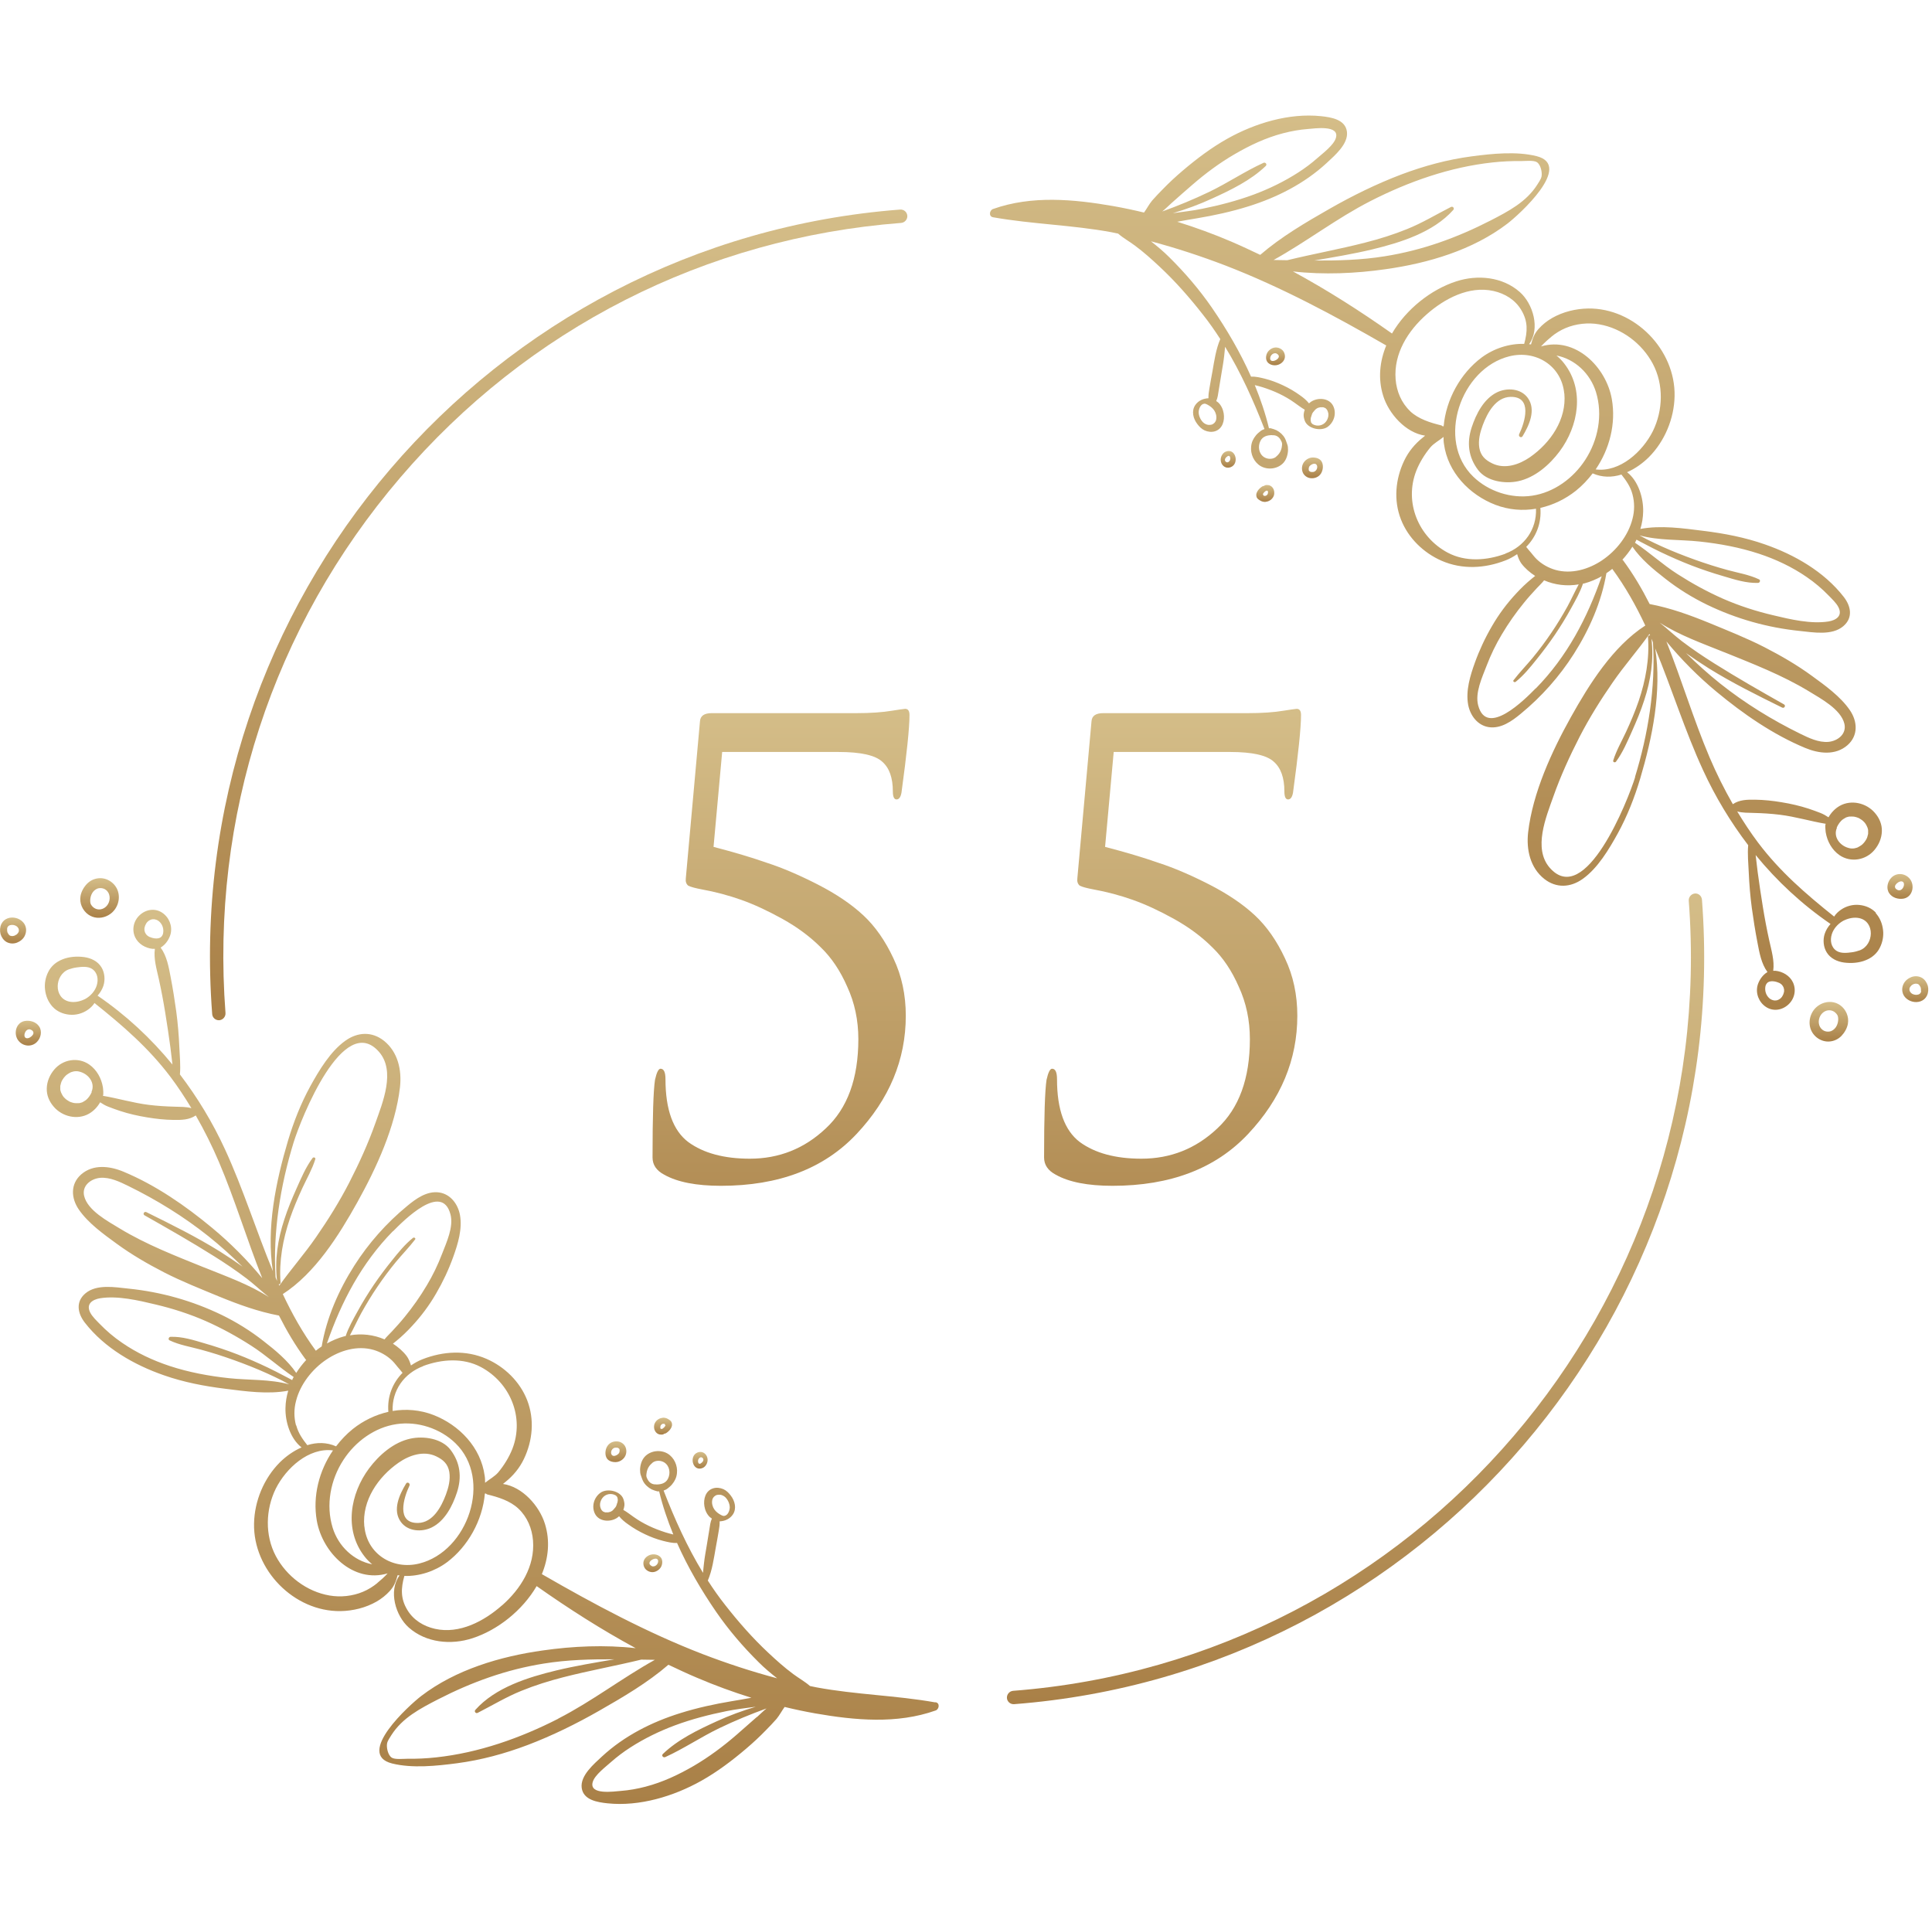 <?xml version="1.0" encoding="UTF-8"?> <svg xmlns="http://www.w3.org/2000/svg" width="301" height="300" viewBox="0 0 301 300" fill="none"><path d="M13.757 142.472C13.956 142.605 14.156 142.721 14.388 142.805C15.317 143.154 16.396 142.954 17.192 142.372C18.288 141.589 18.786 140.108 18.371 138.826C17.973 137.595 16.728 136.712 15.417 136.812C14.703 136.862 14.039 137.178 13.541 137.694C13.06 138.194 12.662 138.893 12.546 139.575C12.347 140.691 12.861 141.839 13.757 142.472ZM14.056 140.175C14.106 139.426 14.454 138.726 15.168 138.427C15.616 138.277 16.13 138.344 16.495 138.627C17.176 139.126 17.242 140.141 16.827 140.84C16.213 141.872 14.869 141.989 14.205 140.957C14.089 140.774 14.056 140.541 14.056 140.324C14.056 140.274 14.056 140.225 14.056 140.175Z" fill="url(#paint0_linear_2009_907)"></path><path d="M3.866 159.05C2.423 159.3 2.041 161.164 2.921 162.18C3.651 163.029 4.929 163.128 5.725 162.346C6.356 161.73 6.605 160.682 6.107 159.916C5.626 159.183 4.696 158.917 3.866 159.05ZM3.783 161.481V161.447C3.783 161.447 3.783 161.447 3.783 161.481ZM5.095 161.231C4.912 161.497 4.464 161.813 4.115 161.73C3.402 161.564 4.032 159.866 4.945 160.482C5.227 160.665 5.294 160.948 5.095 161.231Z" fill="url(#paint1_linear_2009_907)"></path><path d="M3.867 145.751C4.132 145.201 4.132 144.585 3.867 144.053C3.601 143.537 3.07 143.171 2.522 143.021C1.643 142.771 0.631 143.071 0.216 143.936C-0.017 144.419 -0.05 144.985 0.083 145.501C0.232 146 0.548 146.466 0.996 146.733C1.494 147.016 2.108 147.049 2.639 146.849C3.153 146.65 3.618 146.283 3.867 145.767V145.751ZM2.556 145.584C2.556 145.584 2.473 145.651 2.423 145.667C2.39 145.684 2.356 145.717 2.273 145.751C2.191 145.784 2.108 145.801 1.975 145.817C1.942 145.817 1.892 145.817 1.809 145.817C1.759 145.817 1.726 145.801 1.676 145.784C1.659 145.784 1.643 145.784 1.626 145.784C1.593 145.784 1.56 145.751 1.46 145.684C1.46 145.684 1.427 145.667 1.427 145.651C1.394 145.618 1.361 145.584 1.328 145.534C1.278 145.468 1.228 145.384 1.178 145.285C1.178 145.251 1.145 145.218 1.145 145.168C1.145 145.118 1.128 145.085 1.112 145.002C1.112 144.918 1.112 144.835 1.112 144.769C1.112 144.769 1.112 144.702 1.112 144.669C1.178 143.87 2.456 143.953 2.788 144.502C2.821 144.536 2.838 144.585 2.871 144.619C2.871 144.635 2.888 144.652 2.888 144.669C2.888 144.669 2.888 144.635 2.871 144.602C2.871 144.652 2.904 144.685 2.921 144.735C2.921 144.752 2.921 144.819 2.937 144.835C2.937 144.852 2.937 144.868 2.937 144.885C2.937 144.918 2.937 144.952 2.937 145.002C2.937 145.018 2.937 145.035 2.937 145.052C2.937 145.102 2.904 145.135 2.888 145.201C2.871 145.235 2.838 145.285 2.821 145.318C2.821 145.335 2.805 145.351 2.788 145.368C2.738 145.434 2.672 145.484 2.622 145.551C2.622 145.551 2.589 145.568 2.589 145.584H2.556Z" fill="url(#paint2_linear_2009_907)"></path><path d="M145.691 265.197C139.583 264.115 133.344 263.999 127.237 262.867C126.888 262.8 126.54 262.717 126.191 262.651C125.394 261.951 124.449 261.435 123.602 260.803C122.225 259.788 120.947 258.639 119.702 257.474C117.263 255.193 115.056 252.68 112.998 250.05C112.019 248.818 111.122 247.537 110.276 246.222C110.956 244.64 111.205 242.843 111.504 241.145C111.67 240.246 111.836 239.347 111.985 238.432C112.068 237.982 112.135 237.483 112.118 237C112.931 236.967 113.695 236.634 114.176 235.935C114.807 235.003 114.491 233.804 113.844 232.972C113.545 232.572 113.18 232.206 112.716 231.99C112.218 231.773 111.637 231.69 111.106 231.857C109.911 232.223 109.562 233.538 109.745 234.653C109.845 235.269 110.127 235.902 110.591 236.334C110.691 236.418 110.807 236.501 110.907 236.567C110.674 237.083 110.608 237.666 110.525 238.215C110.392 239.097 110.226 239.963 110.094 240.845C109.944 241.744 109.778 242.626 109.679 243.525C109.629 244.024 109.562 244.524 109.529 245.023C107.057 240.978 105.115 236.651 103.389 232.206C103.605 232.123 103.837 232.023 104.02 231.873C104.269 231.674 104.517 231.474 104.717 231.224C105.132 230.725 105.397 230.176 105.463 229.526C105.613 228.328 105.032 227.046 103.986 226.43C102.858 225.781 101.298 225.981 100.418 226.963C99.954 227.496 99.738 228.261 99.721 228.944C99.721 229.26 99.738 229.576 99.854 229.859C99.97 230.159 100.053 230.475 100.203 230.758C100.485 231.291 100.983 231.74 101.53 232.023C101.812 232.156 102.111 232.24 102.41 232.323C102.493 232.339 102.592 232.339 102.692 232.323C103.24 234.62 104.003 236.85 104.899 239.047C104.484 238.931 104.053 238.848 103.671 238.715C102.792 238.432 101.912 238.099 101.082 237.699C100.252 237.3 99.472 236.85 98.726 236.318C98.195 235.951 97.68 235.535 97.116 235.219C97.199 235.003 97.249 234.77 97.282 234.537C97.315 234.17 97.232 233.854 97.116 233.505C96.668 232.273 94.627 231.807 93.581 232.523C92.552 233.238 92.121 234.653 92.685 235.802C93.299 237.05 95.041 237.167 96.12 236.467C96.236 236.384 96.353 236.301 96.452 236.201C96.834 236.684 97.332 237.1 97.863 237.466C98.692 238.065 99.572 238.581 100.501 239.014C101.414 239.447 102.343 239.797 103.323 240.046C104.003 240.213 104.766 240.412 105.48 240.362C107.156 244.141 109.264 247.736 111.587 251.115C113.529 253.928 115.769 256.542 118.209 258.955C119.105 259.854 120.084 260.67 121.08 261.452C117.13 260.403 113.23 259.122 109.413 257.657C100.767 254.311 92.502 249.884 84.421 245.223C85.433 242.759 85.731 240.063 84.902 237.4C84.039 234.587 81.383 231.607 78.363 231.174C78.496 231.074 78.612 230.975 78.728 230.875C79.956 229.893 80.952 228.694 81.632 227.263C82.993 224.4 83.292 221.12 82.13 218.124C81.002 215.228 78.612 212.914 75.791 211.683C72.571 210.284 69.053 210.484 65.817 211.749C65.17 211.999 64.589 212.332 64.025 212.715C63.875 212.165 63.643 211.633 63.361 211.25C62.78 210.484 62.033 209.852 61.22 209.319C61.386 209.186 61.552 209.053 61.718 208.919C62.598 208.204 63.427 207.405 64.191 206.572C65.618 205.041 66.896 203.327 67.941 201.512C69.003 199.698 69.9 197.784 70.613 195.803C71.343 193.772 72.057 191.442 71.659 189.261C71.343 187.58 70.198 186.032 68.439 185.766C66.531 185.483 64.805 186.731 63.427 187.88C60.224 190.51 57.42 193.672 55.196 197.168C52.773 200.98 50.881 205.274 50.118 209.752C49.803 209.951 49.504 210.185 49.205 210.418C47.164 207.638 45.504 204.675 44.06 201.596C49.105 198.333 52.79 192.457 55.661 187.314C58.648 181.954 61.602 175.529 62.316 169.37C62.614 166.69 62 163.877 59.81 162.13C57.934 160.648 55.711 160.765 53.802 162.13C51.462 163.794 49.703 166.757 48.342 169.22C46.865 171.917 45.737 174.797 44.857 177.743C42.982 184.051 41.455 191.375 42.517 198.033C39.928 191.775 37.904 185.233 35.066 179.074C33.141 174.88 30.768 170.968 28.029 167.373C28.162 166.008 27.996 164.493 27.946 163.211C27.863 161.331 27.714 159.466 27.465 157.602C27.216 155.804 26.934 154.007 26.586 152.209C26.287 150.644 25.988 148.913 25.026 147.615C25.938 147.082 26.42 146.1 26.569 145.534C26.901 144.269 26.353 142.904 25.275 142.188C24.163 141.439 22.752 141.656 21.79 142.538C20.81 143.42 20.495 144.818 21.059 146.017C21.557 147.066 22.669 147.698 23.781 147.815C23.897 147.815 24.013 147.815 24.13 147.815C23.914 149.379 24.412 150.994 24.744 152.509C25.125 154.24 25.457 155.987 25.739 157.735C26.038 159.549 26.303 161.364 26.552 163.195C26.669 164.077 26.768 164.959 26.868 165.841C23.532 161.763 19.649 158.151 15.201 155.105C15.6 154.656 15.915 154.156 16.114 153.557C16.413 152.625 16.313 151.51 15.799 150.678C15.218 149.729 14.172 149.246 13.11 149.096C11.982 148.946 10.754 149.03 9.708 149.462C8.746 149.845 7.949 150.511 7.501 151.443C7.086 152.275 6.904 153.241 7.02 154.173C7.136 155.155 7.501 156.071 8.181 156.82C8.862 157.569 9.808 157.968 10.803 158.068C11.799 158.168 12.812 157.902 13.641 157.336C14.056 157.053 14.454 156.686 14.72 156.254C19.101 159.749 23.167 163.261 26.569 167.772C27.747 169.337 28.809 170.968 29.822 172.633C28.992 172.4 28.112 172.433 27.2 172.4C25.855 172.366 24.511 172.283 23.167 172.117C20.727 171.817 18.404 171.101 15.998 170.702C16.197 170.735 16.048 169.503 16.031 169.37C15.799 167.972 15.068 166.64 13.89 165.825C12.148 164.626 9.791 165.026 8.447 166.624C7.75 167.456 7.318 168.455 7.285 169.553C7.252 170.635 7.683 171.617 8.38 172.416C9.708 173.964 12.065 174.514 13.857 173.498C14.587 173.082 15.185 172.45 15.6 171.717C15.998 171.984 16.396 172.217 16.861 172.4C17.475 172.633 18.089 172.866 18.703 173.065C20.08 173.515 21.474 173.831 22.901 174.064C24.279 174.297 25.656 174.447 27.05 174.464C28.295 174.48 29.473 174.464 30.502 173.765C31.846 176.112 33.058 178.542 34.12 181.039C36.642 186.981 38.484 193.173 40.858 199.115C38.501 196.269 35.896 193.639 33.041 191.275C28.892 187.83 24.229 184.601 19.217 182.52C17.093 181.638 14.521 181.322 12.646 182.953C10.936 184.451 11.069 186.681 12.297 188.446C13.757 190.56 16.131 192.258 18.188 193.756C20.512 195.453 22.984 196.885 25.54 198.2C28.328 199.631 31.249 200.78 34.136 201.978C37.19 203.227 40.21 204.325 43.463 204.941C44.658 207.305 46.002 209.585 47.612 211.766C47.645 211.799 47.678 211.816 47.712 211.849C47.131 212.482 46.6 213.164 46.152 213.88C44.824 211.932 42.882 210.334 41.04 208.903C39.032 207.322 36.825 205.957 34.535 204.841C29.954 202.628 25.092 201.263 20.047 200.747C17.956 200.53 15.052 199.998 13.293 201.496C11.749 202.811 12.098 204.608 13.226 206.056C16.297 210.001 20.893 212.631 25.54 214.246C28.627 215.328 31.846 215.944 35.082 216.343C38.269 216.743 41.721 217.242 44.907 216.643C44.641 217.525 44.492 218.424 44.475 219.356C44.426 221.453 45.222 224.117 46.981 225.482C45.72 226.031 44.558 226.863 43.596 227.812C41.123 230.292 39.646 233.821 39.58 237.333C39.43 244.574 45.82 251.082 53.055 250.982C54.997 250.949 56.972 250.466 58.664 249.501C59.444 249.051 60.158 248.485 60.755 247.82C61.453 247.037 61.685 246.338 61.95 245.389C62.05 245.389 62.15 245.423 62.249 245.423C60.473 247.836 61.635 251.731 63.693 253.546C66.381 255.926 70.281 256.292 73.6 255.21C77.517 253.945 81.4 250.882 83.607 247.087C88.586 250.599 93.697 253.862 99.041 256.758C94.228 256.209 89.233 256.442 84.586 257.108C77.948 258.04 71.011 260.087 65.635 264.199C63.842 265.563 55.296 273.27 61.087 274.718C64.224 275.501 68.024 275.101 71.194 274.685C74.978 274.186 78.645 273.187 82.213 271.839C86.063 270.374 89.781 268.543 93.365 266.496C97.066 264.382 100.9 262.135 104.136 259.338C105.613 260.037 107.09 260.736 108.6 261.369C111.355 262.551 114.193 263.583 117.064 264.482C116.018 264.665 114.989 264.864 114.01 265.014C111.322 265.464 108.633 266.046 106.028 266.862C101.53 268.26 97.249 270.424 93.78 273.636C92.552 274.785 90.378 276.599 90.627 278.513C90.876 280.428 93.1 280.761 94.66 280.927C99.638 281.443 104.932 279.845 109.264 277.415C111.753 276.017 114.043 274.286 116.217 272.438C117.296 271.522 118.341 270.557 119.337 269.525C119.885 268.959 120.466 268.377 120.98 267.777C121.461 267.195 121.793 266.529 122.241 265.913C123.818 266.296 125.394 266.629 126.988 266.912C133.178 267.994 139.733 268.61 145.774 266.462C146.321 266.263 146.471 265.314 145.774 265.181L145.691 265.197ZM111.056 233.421C111.056 233.421 111.073 233.388 111.089 233.371C111.106 233.321 111.139 233.288 111.172 233.238C111.106 233.321 111.172 233.255 111.172 233.238C111.239 233.172 111.305 233.088 111.388 233.039C111.305 233.105 111.421 233.039 111.438 233.005C111.471 232.989 111.504 232.972 111.587 232.922C111.62 232.922 111.67 232.905 111.703 232.889C111.736 232.889 111.786 232.872 111.886 232.855C112.002 232.855 112.102 232.855 112.218 232.855C112.483 232.889 112.815 233.055 113.031 233.272C113.413 233.671 113.678 234.237 113.695 234.803C113.695 235.302 113.413 236.085 112.832 236.151C112.666 236.168 112.5 236.101 112.35 236.018C111.936 235.802 111.554 235.519 111.288 235.136C111.023 234.753 110.874 234.22 110.956 233.738C110.973 233.621 111.006 233.521 111.056 233.405V233.421ZM102.244 231.241C102.244 231.241 102.111 231.241 102.045 231.241C101.564 231.224 101.182 230.958 100.949 230.558C100.85 230.392 100.734 230.176 100.701 229.959C100.684 229.743 100.734 229.476 100.767 229.277C100.867 228.827 101.066 228.444 101.364 228.145C101.447 228.062 101.53 227.978 101.613 227.912C101.63 227.895 101.746 227.795 101.663 227.862C101.696 227.829 101.746 227.812 101.779 227.779C102.294 227.462 103.007 227.512 103.505 227.829C104.335 228.361 104.501 229.51 104.069 230.359C103.704 231.074 102.991 231.257 102.244 231.257V231.241ZM96.137 234.17C96.12 234.287 96.087 234.403 96.037 234.503C96.037 234.52 96.037 234.52 96.037 234.537C96.037 234.537 96.037 234.537 96.021 234.57C96.004 234.603 95.987 234.636 95.971 234.67C95.938 234.72 95.921 234.77 95.888 234.803C95.888 234.82 95.822 234.886 95.822 234.886C95.805 234.903 95.772 234.936 95.755 234.953C95.722 235.003 95.705 235.019 95.689 235.036C95.672 235.069 95.639 235.086 95.622 235.119C95.556 235.202 95.473 235.269 95.39 235.352C95.39 235.352 95.39 235.352 95.373 235.352C95.324 235.386 95.29 235.419 95.241 235.435C95.191 235.469 95.141 235.485 95.091 235.519C95.091 235.519 95.091 235.519 95.075 235.519C95.075 235.519 95.075 235.519 95.058 235.519C94.959 235.552 94.842 235.585 94.743 235.602C94.726 235.602 94.743 235.602 94.726 235.602C94.726 235.602 94.726 235.602 94.693 235.602C94.643 235.602 94.577 235.602 94.527 235.602C94.494 235.602 94.461 235.602 94.411 235.602C94.411 235.602 94.328 235.602 94.311 235.602C94.261 235.602 94.212 235.569 94.162 235.552C94.162 235.552 94.062 235.502 94.062 235.519C94.029 235.502 93.996 235.485 93.963 235.469C93.93 235.452 93.896 235.435 93.88 235.402C93.93 235.435 93.93 235.435 93.88 235.402C93.847 235.369 93.797 235.319 93.764 235.286C93.747 235.269 93.747 235.269 93.731 235.252C93.731 235.252 93.731 235.252 93.714 235.219C93.664 235.152 93.631 235.069 93.598 235.003C93.598 234.986 93.564 234.903 93.564 234.903C93.548 234.853 93.531 234.786 93.515 234.736C93.498 234.62 93.482 234.587 93.482 234.42C93.482 234.22 93.498 234.087 93.581 233.871C93.631 233.704 93.731 233.521 93.847 233.371C94.328 232.722 95.224 232.556 95.921 232.955C96.037 233.022 96.087 233.138 96.17 233.222C96.187 233.305 96.22 233.405 96.236 233.488C96.27 233.738 96.236 233.887 96.17 234.154L96.137 234.17ZM23.349 145.984C23.101 145.867 22.868 145.717 22.735 145.501C22.735 145.484 22.702 145.468 22.702 145.451C22.669 145.401 22.636 145.351 22.619 145.301C22.619 145.301 22.603 145.268 22.586 145.235C22.586 145.201 22.553 145.168 22.553 145.118C22.536 145.051 22.52 145.001 22.503 144.918C22.503 144.818 22.503 144.719 22.503 144.585C22.52 144.502 22.536 144.419 22.57 144.336C22.586 144.269 22.603 144.219 22.636 144.136C22.686 144.036 22.735 143.953 22.785 143.853C22.785 143.836 22.852 143.77 22.852 143.753C22.868 143.72 22.901 143.703 22.918 143.67C22.968 143.62 23.001 143.587 23.051 143.537C23.084 143.52 23.101 143.487 23.134 143.47C23.217 143.404 23.316 143.354 23.416 143.304C23.449 143.304 23.482 143.27 23.499 143.27C23.582 143.237 23.648 143.22 23.781 143.204C23.847 143.204 23.914 143.204 24.013 143.204C24.013 143.204 24.03 143.204 24.063 143.204C24.163 143.22 24.262 143.254 24.362 143.287C24.826 143.453 25.208 143.92 25.358 144.419C25.457 144.735 25.474 145.085 25.407 145.418C25.358 145.651 25.225 145.867 25.042 146.017C24.578 146.333 23.814 146.183 23.349 145.967V145.984ZM13.392 155.555C13.293 155.621 13.177 155.671 13.06 155.721C12.38 156.037 11.567 156.187 10.82 156.037C8.298 155.505 8.497 151.826 10.72 151.01C11.102 150.877 11.534 150.761 11.932 150.711C12.679 150.611 13.641 150.494 14.322 150.927C15.201 151.493 15.367 152.575 15.068 153.524C14.803 154.373 14.156 155.105 13.392 155.555ZM14.288 170.136C14.073 170.619 13.724 171.151 13.276 171.451C13.143 171.534 13.011 171.617 12.861 171.701C12.828 171.717 12.828 171.717 12.778 171.734C12.729 171.75 12.662 171.767 12.612 171.784C12.529 171.817 12.446 171.834 12.347 171.85C12.314 171.85 12.314 171.85 12.264 171.85C12.081 171.85 11.899 171.867 11.733 171.85C11.7 171.85 11.583 171.834 11.567 171.834C11.517 171.834 11.451 171.817 11.401 171.8C11.252 171.767 11.119 171.717 10.886 171.634C10.803 171.584 10.72 171.551 10.654 171.501C10.571 171.451 10.505 171.401 10.422 171.351C10.405 171.351 10.339 171.284 10.306 171.268C10.189 171.168 10.057 171.051 9.957 170.935C9.957 170.935 9.907 170.885 9.874 170.835C9.841 170.785 9.791 170.718 9.791 170.718C9.708 170.585 9.625 170.436 9.559 170.286C9.559 170.252 9.542 170.236 9.526 170.219C9.492 170.119 9.459 170.019 9.426 169.92C9.426 169.853 9.393 169.803 9.393 169.736C9.393 169.72 9.393 169.587 9.393 169.57C9.393 169.437 9.393 169.304 9.393 169.187C9.393 169.137 9.409 169.054 9.426 169.037C9.443 168.954 9.476 168.854 9.492 168.771C9.509 168.704 9.542 168.638 9.559 168.555C9.575 168.505 9.609 168.455 9.625 168.405C9.708 168.238 9.808 168.089 9.94 167.905C10.007 167.839 10.057 167.756 10.123 167.689C10.189 167.622 10.256 167.556 10.322 167.489C10.322 167.489 10.438 167.406 10.455 167.389C10.588 167.29 10.737 167.206 10.886 167.123C10.886 167.123 11.019 167.057 11.036 167.04C11.102 167.007 11.185 166.99 11.252 166.973C11.318 166.957 11.368 166.94 11.434 166.923C11.434 166.923 11.567 166.907 11.6 166.89C11.982 166.857 12.164 166.873 12.546 166.99C13.857 167.389 14.853 168.738 14.255 170.103L14.288 170.136ZM31.813 197.451C27.332 195.637 22.802 193.889 18.653 191.375C16.794 190.243 13.658 188.579 13.11 186.315C12.729 184.717 14.139 183.619 15.616 183.485C17.143 183.369 18.653 184.101 19.981 184.75C24.395 186.914 28.61 189.511 32.46 192.574C34.319 194.055 36.078 195.653 37.788 197.318C36.626 196.502 35.447 195.703 34.253 194.954C30.585 192.674 26.685 190.743 22.802 188.829C22.47 188.662 22.188 189.145 22.52 189.328C26.171 191.392 29.822 193.473 33.39 195.72C35.116 196.802 36.792 197.934 38.418 199.165C39.596 200.064 40.708 201.129 41.887 202.062C38.783 200.081 35.282 198.849 31.83 197.451H31.813ZM43.38 200.081C43.529 200.097 43.712 200.014 43.712 199.831C43.447 196.452 44.077 193.056 45.156 189.861C45.72 188.213 46.401 186.615 47.131 185.033C47.811 183.569 48.641 182.137 49.122 180.589C49.205 180.323 48.84 180.206 48.691 180.406C47.645 181.821 46.931 183.502 46.218 185.1C45.504 186.698 44.824 188.313 44.293 189.977C43.264 193.106 42.783 196.286 43.164 199.548C43.081 199.365 42.998 199.182 42.932 198.982C42.501 191.958 43.679 184.684 45.737 177.992C46.865 174.331 53.52 157.502 59.063 163.877C61.652 166.873 59.627 171.734 58.482 174.963C57.353 178.159 55.943 181.238 54.4 184.251C52.873 187.214 51.114 190.027 49.222 192.757C47.429 195.354 45.338 197.717 43.513 200.281C43.48 200.214 43.447 200.147 43.413 200.064L43.38 200.081ZM65.933 212.798C68.821 211.733 72.14 211.483 74.928 212.964C79.508 215.411 81.732 220.821 79.824 225.715C79.309 227.013 78.529 228.278 77.633 229.36C77.085 230.009 76.239 230.442 75.575 230.991C75.575 230.625 75.575 230.259 75.509 229.893C74.911 225.482 71.559 221.986 67.51 220.421C65.419 219.622 63.245 219.456 61.17 219.805C61.054 216.593 62.963 213.93 65.95 212.814L65.933 212.798ZM61.22 191.825C62.929 190.094 68.854 184.118 70.182 189.178C70.696 191.126 69.568 193.523 68.871 195.337C68.223 197.035 67.427 198.683 66.498 200.231C65.469 201.962 64.323 203.593 63.046 205.158C62.415 205.94 61.735 206.689 61.038 207.438C60.656 207.854 60.241 208.22 59.909 208.653C58.216 207.921 56.341 207.704 54.516 208.021C55.13 206.889 55.661 205.707 56.275 204.575C57.055 203.177 57.885 201.795 58.781 200.48C59.693 199.132 60.656 197.834 61.685 196.585C62.664 195.403 63.743 194.305 64.672 193.09C64.821 192.89 64.506 192.707 64.34 192.84C63.095 193.839 62.066 195.104 61.071 196.352C60.075 197.584 59.129 198.849 58.233 200.164C57.337 201.496 56.49 202.861 55.727 204.259C55.047 205.491 54.3 206.789 53.852 208.137C53.769 208.154 53.669 208.154 53.586 208.187C52.673 208.437 51.777 208.82 50.931 209.286C53.188 202.777 56.325 196.785 61.204 191.808L61.22 191.825ZM45.521 214.995C45.123 214.762 44.691 214.562 44.293 214.346C43.447 213.896 42.6 213.464 41.737 213.048C40.194 212.315 38.617 211.616 37.024 211C35.348 210.351 33.655 209.785 31.929 209.286C30.187 208.77 28.395 208.187 26.569 208.254C26.303 208.254 26.137 208.67 26.42 208.803C27.963 209.535 29.656 209.802 31.299 210.251C33.025 210.717 34.734 211.266 36.41 211.866C38.169 212.498 39.912 213.181 41.604 213.946C42.368 214.296 43.115 214.645 43.878 215.028C44.276 215.228 44.658 215.461 45.056 215.661C42.036 214.829 38.767 215.028 35.663 214.695C32.543 214.362 29.423 213.78 26.436 212.798C23.814 211.932 21.292 210.75 19.002 209.169C17.757 208.32 16.595 207.338 15.533 206.24C15.035 205.724 14.388 205.124 14.056 204.475C13.359 203.11 14.421 202.444 15.6 202.245C18.321 201.812 21.574 202.578 24.212 203.21C26.901 203.843 29.54 204.692 32.079 205.807C34.518 206.889 36.858 208.17 39.115 209.619C41.438 211.1 43.463 212.981 45.753 214.512C45.67 214.662 45.587 214.812 45.521 214.978V214.995ZM46.118 222.053C45.786 220.804 45.786 219.506 46.118 218.257C46.766 215.661 48.641 213.281 50.848 211.799C52.972 210.368 55.661 209.569 58.183 210.284C59.262 210.601 60.274 211.167 61.087 211.949C61.519 212.365 61.851 212.864 62.266 213.314C62.415 213.48 62.564 213.68 62.714 213.863C61.17 215.428 60.307 217.542 60.507 219.939C58.532 220.388 56.64 221.287 54.98 222.602C53.985 223.401 53.122 224.316 52.358 225.315C50.898 224.666 49.355 224.666 47.877 225.132C47.131 224.183 46.467 223.251 46.152 222.036L46.118 222.053ZM58.797 246.604C58.133 247.154 57.353 247.636 56.557 247.969C54.931 248.652 53.072 248.852 51.346 248.552C47.811 247.953 44.641 245.556 42.965 242.393C41.256 239.164 41.372 235.152 42.965 231.907C44.558 228.727 48.093 225.465 51.877 225.948C49.72 229.11 48.691 233.055 49.355 236.884C50.234 241.927 55.063 246.688 60.39 245.106C59.909 245.639 59.295 246.188 58.781 246.604H58.797ZM56.756 237.782C56.374 233.754 58.913 230.076 62.1 227.862C63.776 226.697 66.016 225.931 67.975 226.88C69.053 227.396 69.783 228.062 69.999 229.293C70.198 230.492 69.883 231.724 69.468 232.839C68.754 234.753 67.443 237.2 65.137 237.25C61.668 237.316 62.896 233.321 63.792 231.441C63.958 231.074 63.461 230.775 63.261 231.124C62.233 232.822 61.104 235.236 62.448 237.083C63.527 238.581 65.701 238.715 67.261 237.949C69.319 236.934 70.514 234.57 71.194 232.489C71.974 230.109 71.708 227.862 70.198 225.864C68.837 224.067 65.983 223.667 63.925 224.117C61.32 224.683 59.063 226.663 57.503 228.744C54.549 232.706 53.57 238.315 56.773 242.443C57.138 242.926 57.553 243.325 57.984 243.692C55.113 243.142 52.723 240.895 51.827 237.999C50.732 234.437 51.495 230.508 53.503 227.429C55.362 224.566 58.382 222.352 61.784 221.853C65.054 221.37 68.572 222.519 70.945 224.816C76.77 230.442 72.92 241.694 65.303 243.575C61.204 244.59 57.188 242.11 56.773 237.799L56.756 237.782ZM78.214 250.083C75.426 252.547 71.592 254.594 67.775 253.745C66 253.346 64.406 252.38 63.461 250.799C62.382 249.018 62.465 247.42 62.996 245.506C65.319 245.572 67.725 244.79 69.634 243.375C72.92 240.912 75.177 236.834 75.542 232.672C75.592 232.672 75.658 232.672 75.708 232.672C75.774 232.722 75.824 232.789 75.907 232.805C77.616 233.222 79.459 233.788 80.769 235.019C82.147 236.318 82.894 238.115 83.043 239.996C83.358 243.991 81.118 247.537 78.23 250.083H78.214ZM86.976 267.744C81.052 270.773 74.579 273.054 67.941 273.77C66.431 273.936 64.921 274.003 63.411 273.986C62.83 273.986 61.502 274.136 61.021 273.803C60.407 273.387 60.191 272.172 60.307 271.589C60.39 271.156 60.739 270.69 60.971 270.307C62.697 267.594 65.469 266.163 68.24 264.731C73.501 262.035 78.878 260.087 84.719 259.155C88.42 258.556 92.071 258.473 95.739 258.489C92.718 259.005 89.681 259.505 86.694 260.22C82.28 261.286 77.185 262.867 74.065 266.362C73.833 266.612 74.115 266.995 74.43 266.829C76.687 265.68 78.878 264.348 81.234 263.4C83.358 262.534 85.549 261.852 87.756 261.286C91.772 260.254 95.871 259.521 99.904 258.539C100.618 258.539 101.315 258.556 102.028 258.572C96.9 261.419 92.22 265.047 86.976 267.727V267.744ZM117.91 267.478C116.848 268.426 115.786 269.359 114.707 270.291C112.649 272.072 110.459 273.703 108.102 275.085C105.729 276.466 103.256 277.631 100.584 278.33C99.306 278.663 98.012 278.896 96.701 278.996C95.739 279.063 91.706 279.695 92.353 277.581C92.685 276.483 94.378 275.234 95.207 274.485C96.153 273.653 97.149 272.904 98.211 272.222C100.385 270.823 102.742 269.675 105.165 268.776C107.77 267.811 110.475 267.111 113.197 266.562C114.657 266.263 116.201 266.096 117.744 265.88C115.67 266.496 113.628 267.245 111.637 268.16C108.716 269.492 105.613 270.99 103.273 273.237C103.007 273.503 103.339 273.869 103.655 273.72C106.542 272.405 109.214 270.59 112.085 269.209C114.475 268.06 116.931 267.045 119.42 266.146C118.906 266.562 118.424 267.045 117.927 267.494L117.91 267.478Z" fill="url(#paint3_linear_2009_907)"></path><path d="M103.007 244.058C103.256 243.558 103.273 242.859 102.808 242.476C102.692 242.393 102.576 242.31 102.46 242.26C102.095 242.11 101.696 242.094 101.315 242.21C100.701 242.41 100.203 242.926 100.236 243.592C100.252 243.925 100.385 244.258 100.618 244.491C100.867 244.724 101.165 244.873 101.514 244.907C102.111 244.973 102.742 244.574 103.007 244.058ZM102.509 243.009C102.559 243.159 102.543 243.342 102.476 243.508C102.476 243.542 102.443 243.575 102.426 243.592C102.426 243.625 102.393 243.642 102.377 243.675C102.343 243.742 102.41 243.642 102.377 243.692C102.327 243.741 102.294 243.791 102.227 243.841C102.194 243.841 102.178 243.875 102.161 243.891C102.128 243.891 102.111 243.925 102.045 243.958C102.028 243.958 101.912 244.008 101.846 244.008C101.812 244.008 101.796 244.008 101.763 244.008C101.763 244.008 101.696 244.008 101.663 244.008C101.63 244.008 101.613 244.008 101.564 243.975C101.53 243.958 101.481 243.925 101.447 243.908C100.535 243.325 102.261 242.393 102.493 243.009H102.509Z" fill="url(#paint4_linear_2009_907)"></path><path d="M96.436 225.682C96.469 225.731 96.469 225.731 96.436 225.682V225.682Z" fill="url(#paint5_linear_2009_907)"></path><path d="M94.61 225.299C94.278 225.831 94.195 226.697 94.577 227.23C94.71 227.413 94.909 227.546 95.108 227.629C95.158 227.646 95.224 227.679 95.29 227.696C95.672 227.796 96.104 227.812 96.469 227.662C96.834 227.513 97.116 227.296 97.332 226.963C97.514 226.68 97.597 226.331 97.581 225.998C97.564 225.632 97.431 225.265 97.166 224.999C96.95 224.783 96.651 224.616 96.353 224.566C95.672 224.45 94.975 224.699 94.61 225.299ZM96.436 225.665C96.601 225.748 96.535 226.214 96.452 226.347C96.336 226.547 96.037 226.73 95.822 226.78C95.49 226.863 95.29 226.697 95.224 226.464C95.174 226.247 95.224 225.965 95.39 225.781C95.39 225.781 95.407 225.765 95.423 225.748C95.456 225.715 95.49 225.682 95.523 225.648C95.556 225.632 95.573 225.615 95.606 225.598C95.622 225.598 95.656 225.582 95.672 225.565C95.722 225.565 95.772 225.532 95.822 225.515C95.838 225.515 95.855 225.515 95.888 225.515C95.938 225.515 95.987 225.515 96.054 225.515C96.087 225.515 96.104 225.515 96.137 225.515C96.004 225.515 96.07 225.515 96.12 225.515C96.17 225.515 96.22 225.532 96.269 225.548C96.319 225.548 96.353 225.598 96.253 225.548C96.269 225.548 96.303 225.565 96.319 225.582C96.336 225.582 96.369 225.615 96.402 225.632C96.419 225.665 96.452 225.682 96.469 225.682L96.436 225.665Z" fill="url(#paint6_linear_2009_907)"></path><path d="M108.65 226.281C107.919 226.58 107.77 227.446 108.019 228.062C108.235 228.611 108.766 228.977 109.479 228.678C109.944 228.478 110.243 227.928 110.243 227.429C110.243 226.913 109.944 226.397 109.43 226.231C109.181 226.147 108.898 226.181 108.65 226.281ZM109.181 227.978C108.766 228.211 108.683 227.629 108.799 227.363C108.816 227.313 108.849 227.263 108.882 227.213C109.048 226.996 109.313 226.93 109.513 227.179C109.728 227.462 109.43 227.829 109.181 227.962V227.978Z" fill="url(#paint7_linear_2009_907)"></path><path d="M102.94 222.568C102.908 222.536 102.924 222.552 102.94 222.568V222.568Z" fill="url(#paint8_linear_2009_907)"></path><path d="M103.256 220.871C102.924 220.888 102.642 221.021 102.393 221.22C102.177 221.404 101.995 221.67 101.929 221.953C101.862 222.286 101.895 222.619 102.045 222.902C102.194 223.201 102.493 223.434 102.825 223.468C103.007 223.501 103.173 223.501 103.356 223.434C103.422 223.418 103.455 223.368 103.505 223.334C103.522 223.334 103.555 223.334 103.571 223.334C103.754 223.301 103.887 223.185 104.036 223.068C104.119 223.002 104.202 222.918 104.285 222.835C104.501 222.585 104.717 222.253 104.7 221.903C104.7 221.687 104.617 221.454 104.434 221.304C104.318 221.204 104.202 221.137 104.069 221.054C103.837 220.904 103.522 220.838 103.24 220.854L103.256 220.871ZM103.704 222.019C103.704 222.019 103.671 222.103 103.638 222.136C103.621 222.169 103.588 222.219 103.555 222.253C103.538 222.269 103.522 222.286 103.505 222.319C103.472 222.352 103.439 222.386 103.406 222.419C103.389 222.436 103.372 222.452 103.339 222.469C103.24 222.535 103.306 222.486 103.339 222.469C103.339 222.469 103.306 222.486 103.289 222.502C103.256 222.519 103.24 222.552 103.206 222.585C103.19 222.585 103.157 222.585 103.14 222.585C103.123 222.585 103.107 222.585 103.09 222.602C103.09 222.602 103.09 222.602 103.123 222.602C103.107 222.602 103.074 222.602 103.057 222.602C103.057 222.602 103.057 222.602 103.04 222.602C103.024 222.602 102.991 222.602 102.974 222.585C102.974 222.585 102.957 222.585 102.941 222.569C102.908 222.535 102.908 222.502 102.941 222.585C102.941 222.569 102.908 222.535 102.891 222.519C102.891 222.519 102.891 222.519 102.891 222.502C102.891 222.502 102.891 222.502 102.891 222.486C102.891 222.469 102.891 222.436 102.874 222.419C102.874 222.369 102.874 222.336 102.874 222.452C102.874 222.402 102.874 222.369 102.874 222.319V222.286C102.874 222.286 102.874 222.286 102.874 222.269C102.874 222.236 102.891 222.186 102.908 222.153V222.119C102.924 222.086 102.941 222.053 102.957 222.019C102.957 222.019 102.974 221.986 102.991 221.986C103.024 221.953 103.057 221.92 103.074 221.903C103.074 221.903 103.107 221.886 103.107 221.87C103.14 221.87 103.173 221.836 103.19 221.82C103.223 221.82 103.24 221.803 103.273 221.803C103.273 221.803 103.289 221.803 103.306 221.803H103.339C103.339 221.803 103.339 221.803 103.323 221.803C103.356 221.803 103.389 221.803 103.422 221.803C103.439 221.803 103.455 221.803 103.472 221.803C103.472 221.803 103.522 221.803 103.538 221.82C103.555 221.82 103.571 221.836 103.588 221.853C103.588 221.853 103.588 221.853 103.588 221.87C103.588 221.87 103.588 221.87 103.588 221.886C103.605 221.953 103.654 222.053 103.638 222.019C103.638 222.019 103.638 222.036 103.638 222.053L103.704 222.019ZM103.704 221.986C103.704 222.003 103.704 222.036 103.704 221.986V221.986Z" fill="url(#paint9_linear_2009_907)"></path><path d="M286.685 156.587C286.486 156.453 286.287 156.337 286.054 156.254C285.125 155.904 284.046 156.104 283.25 156.686C282.154 157.469 281.657 158.95 282.071 160.232C282.47 161.464 283.714 162.346 285.025 162.246C285.739 162.196 286.403 161.88 286.901 161.364C287.382 160.864 287.78 160.165 287.896 159.483C288.096 158.368 287.581 157.219 286.685 156.587ZM286.386 158.884C286.336 159.633 285.988 160.332 285.274 160.631C284.826 160.781 284.312 160.715 283.947 160.432C283.266 159.932 283.2 158.917 283.615 158.218C284.229 157.186 285.573 157.069 286.237 158.101C286.353 158.284 286.386 158.517 286.386 158.734C286.386 158.784 286.386 158.834 286.386 158.884Z" fill="url(#paint10_linear_2009_907)"></path><path d="M297.505 136.862C296.775 136.013 295.497 135.913 294.7 136.696C294.07 137.311 293.821 138.36 294.319 139.126C294.8 139.858 295.729 140.124 296.559 139.991C298.003 139.742 298.384 137.877 297.505 136.862ZM296.659 137.578V137.611C296.659 137.611 296.659 137.611 296.659 137.578ZM295.497 138.56C295.215 138.377 295.148 138.094 295.347 137.811C295.53 137.544 295.978 137.228 296.327 137.311C297.04 137.478 296.41 139.176 295.497 138.56Z" fill="url(#paint11_linear_2009_907)"></path><path d="M300.343 153.557C300.194 153.058 299.878 152.592 299.43 152.325C298.932 152.042 298.318 152.009 297.787 152.209C297.273 152.409 296.808 152.775 296.559 153.291C296.294 153.84 296.294 154.456 296.559 154.989C296.825 155.505 297.356 155.871 297.903 156.021C298.783 156.27 299.795 155.971 300.21 155.105C300.442 154.622 300.476 154.057 300.343 153.541V153.557ZM299.314 154.389C299.248 155.188 297.97 155.105 297.638 154.556C297.605 154.523 297.588 154.473 297.555 154.439C297.555 154.423 297.538 154.406 297.538 154.389C297.538 154.389 297.538 154.423 297.555 154.456C297.555 154.406 297.522 154.373 297.505 154.323C297.505 154.306 297.505 154.24 297.488 154.223C297.488 154.206 297.488 154.19 297.488 154.173C297.488 154.14 297.488 154.106 297.488 154.057C297.488 154.04 297.488 154.023 297.488 154.007C297.488 153.957 297.522 153.923 297.538 153.857C297.555 153.824 297.588 153.774 297.605 153.74C297.605 153.724 297.621 153.707 297.638 153.69C297.688 153.624 297.754 153.574 297.804 153.507C297.804 153.507 297.837 153.491 297.837 153.474C297.887 153.441 297.92 153.407 297.97 153.391C298.003 153.374 298.036 153.341 298.119 153.308C298.202 153.274 298.285 153.258 298.418 153.241C298.451 153.241 298.501 153.241 298.584 153.241C298.634 153.241 298.667 153.258 298.717 153.274C298.733 153.274 298.75 153.274 298.766 153.274C298.8 153.274 298.833 153.308 298.932 153.374C298.932 153.374 298.965 153.391 298.965 153.407C298.999 153.441 299.032 153.474 299.065 153.524C299.115 153.59 299.165 153.674 299.214 153.774C299.214 153.807 299.248 153.84 299.248 153.89C299.248 153.94 299.264 153.973 299.281 154.057C299.281 154.14 299.281 154.223 299.281 154.29C299.281 154.29 299.281 154.356 299.281 154.389H299.314Z" fill="url(#paint12_linear_2009_907)"></path><path d="M292.294 142.222C291.614 141.473 290.668 141.073 289.672 140.974C288.676 140.874 287.664 141.14 286.834 141.706C286.419 141.989 286.021 142.355 285.755 142.788C281.374 139.292 277.308 135.78 273.906 131.269C272.728 129.705 271.666 128.073 270.654 126.409C271.483 126.642 272.363 126.609 273.276 126.642C274.62 126.675 275.964 126.758 277.308 126.925C279.748 127.225 282.071 127.94 284.478 128.34C284.278 128.306 284.428 129.538 284.444 129.671C284.677 131.07 285.407 132.401 286.585 133.217C288.328 134.415 290.684 134.016 292.028 132.418C292.725 131.586 293.157 130.587 293.19 129.488C293.223 128.406 292.792 127.424 292.095 126.625C290.767 125.077 288.411 124.528 286.618 125.543C285.888 125.96 285.291 126.592 284.876 127.324C284.478 127.058 284.079 126.825 283.615 126.642C283.001 126.409 282.387 126.176 281.772 125.976C280.395 125.527 279.001 125.21 277.574 124.977C276.196 124.744 274.819 124.595 273.425 124.578C272.18 124.561 271.002 124.578 269.973 125.277C268.629 122.93 267.418 120.5 266.355 118.003C263.833 112.061 261.991 105.869 259.618 99.926C261.974 102.773 264.58 105.403 267.434 107.766C271.583 111.212 276.246 114.441 281.258 116.522C283.382 117.404 285.955 117.72 287.83 116.089C289.539 114.591 289.406 112.36 288.178 110.596C286.718 108.482 284.345 106.784 282.287 105.286C279.964 103.588 277.491 102.157 274.935 100.842C272.147 99.41 269.226 98.262 266.339 97.063C263.285 95.815 260.265 94.716 257.012 94.1C255.817 91.737 254.473 89.456 252.863 87.276C252.83 87.243 252.797 87.226 252.764 87.193C253.345 86.56 253.876 85.878 254.324 85.162C255.651 87.109 257.593 88.707 259.435 90.139C261.443 91.72 263.65 93.085 265.941 94.2C270.521 96.414 275.383 97.779 280.428 98.295C282.519 98.511 285.423 99.044 287.183 97.546C288.726 96.231 288.377 94.433 287.249 92.985C284.179 89.04 279.582 86.41 274.935 84.796C271.848 83.714 268.629 83.098 265.393 82.698C262.207 82.299 258.755 81.799 255.568 82.399C255.834 81.516 255.983 80.618 256 79.686C256.05 77.588 255.253 74.925 253.494 73.56C254.755 73.011 255.917 72.178 256.879 71.23C259.352 68.75 260.829 65.221 260.896 61.709C261.045 54.468 254.656 47.96 247.42 48.059C245.478 48.093 243.504 48.575 241.811 49.541C241.031 49.99 240.317 50.556 239.72 51.222C239.023 52.004 238.79 52.703 238.525 53.652C238.425 53.652 238.326 53.619 238.226 53.619C240.002 51.205 238.84 47.31 236.782 45.496C234.094 43.116 230.194 42.75 226.875 43.832C222.959 45.097 219.075 48.159 216.868 51.955C211.889 48.442 206.778 45.18 201.434 42.283C206.247 42.833 211.242 42.6 215.889 41.934C222.527 41.002 229.464 38.955 234.841 34.843C236.633 33.478 245.18 25.771 239.388 24.323C236.251 23.541 232.451 23.94 229.281 24.357C225.498 24.856 221.83 25.855 218.262 27.203C214.412 28.668 210.695 30.499 207.11 32.546C203.409 34.66 199.576 36.907 196.34 39.703C194.863 39.004 193.386 38.305 191.875 37.656C189.121 36.474 186.283 35.442 183.412 34.544C184.457 34.36 185.486 34.161 186.465 34.011C189.154 33.561 191.842 32.979 194.448 32.163C198.945 30.765 203.227 28.601 206.695 25.389C207.923 24.24 210.097 22.426 209.848 20.512C209.599 18.597 207.375 18.264 205.815 18.098C200.837 17.582 195.543 19.18 191.212 21.61C188.722 23.008 186.432 24.739 184.258 26.587C183.179 27.503 182.134 28.468 181.138 29.5C180.591 30.066 180.01 30.648 179.495 31.248C179.014 31.83 178.682 32.496 178.234 33.112C176.657 32.729 175.081 32.396 173.488 32.113C167.298 31.031 160.742 30.415 154.702 32.563C154.154 32.762 154.005 33.711 154.702 33.844C160.809 34.926 167.049 35.043 173.156 36.175C173.504 36.241 173.853 36.325 174.201 36.391C174.998 37.09 175.944 37.606 176.79 38.239C178.168 39.254 179.445 40.403 180.69 41.568C183.13 43.848 185.337 46.362 187.395 48.992C188.374 50.223 189.27 51.505 190.116 52.82C189.436 54.401 189.187 56.199 188.888 57.897C188.722 58.796 188.556 59.694 188.407 60.61C188.324 61.059 188.258 61.559 188.274 62.041C187.461 62.075 186.698 62.408 186.216 63.107C185.586 64.039 185.901 65.237 186.548 66.07C186.847 66.469 187.212 66.835 187.677 67.052C188.175 67.268 188.755 67.351 189.286 67.185C190.481 66.819 190.83 65.504 190.647 64.388C190.548 63.773 190.266 63.14 189.801 62.707C189.701 62.624 189.585 62.541 189.486 62.474C189.718 61.958 189.784 61.376 189.867 60.826C190 59.944 190.166 59.079 190.299 58.197C190.448 57.298 190.614 56.415 190.714 55.517C190.763 55.017 190.83 54.518 190.863 54.019C193.336 58.063 195.277 62.391 197.003 66.835C196.788 66.919 196.555 67.019 196.373 67.168C196.124 67.368 195.875 67.568 195.676 67.817C195.261 68.317 194.995 68.866 194.929 69.515C194.78 70.714 195.36 71.995 196.406 72.611C197.534 73.26 199.094 73.061 199.974 72.079C200.439 71.546 200.654 70.78 200.671 70.098C200.671 69.782 200.654 69.465 200.538 69.182C200.422 68.883 200.339 68.567 200.19 68.284C199.908 67.751 199.41 67.301 198.862 67.019C198.58 66.885 198.281 66.802 197.982 66.719C197.9 66.702 197.8 66.702 197.7 66.719C197.153 64.422 196.389 62.191 195.493 59.994C195.908 60.111 196.34 60.194 196.721 60.327C197.601 60.61 198.48 60.943 199.31 61.342C200.14 61.742 200.92 62.191 201.667 62.724C202.198 63.09 202.712 63.506 203.276 63.823C203.193 64.039 203.144 64.272 203.11 64.505C203.077 64.871 203.16 65.188 203.276 65.537C203.724 66.769 205.766 67.235 206.811 66.519C207.84 65.803 208.272 64.388 207.707 63.24C207.093 61.992 205.351 61.875 204.272 62.574C204.156 62.657 204.04 62.741 203.94 62.84C203.559 62.358 203.061 61.942 202.53 61.575C201.7 60.976 200.82 60.46 199.891 60.027C198.978 59.595 198.049 59.245 197.07 58.995C196.389 58.829 195.626 58.629 194.912 58.679C193.236 54.901 191.129 51.305 188.805 47.926C186.864 45.113 184.623 42.5 182.184 40.086C181.288 39.188 180.308 38.372 179.313 37.59C183.262 38.638 187.162 39.92 190.979 41.385C199.625 44.73 207.89 49.158 215.972 53.819C214.96 56.282 214.661 58.979 215.491 61.642C216.354 64.455 219.009 67.435 222.029 67.867C221.896 67.967 221.78 68.067 221.664 68.167C220.436 69.149 219.44 70.347 218.76 71.779C217.399 74.642 217.1 77.938 218.262 80.917C219.391 83.814 221.78 86.127 224.601 87.359C227.821 88.757 231.339 88.558 234.575 87.293C235.223 87.043 235.803 86.71 236.368 86.327C236.517 86.876 236.749 87.409 237.031 87.792C237.612 88.558 238.359 89.19 239.172 89.723C239.006 89.856 238.84 89.989 238.674 90.122C237.795 90.838 236.965 91.637 236.202 92.469C234.774 94.001 233.497 95.715 232.451 97.529C231.389 99.344 230.493 101.258 229.779 103.239C229.049 105.269 228.335 107.6 228.734 109.78C229.049 111.461 230.194 113.009 231.953 113.276C233.862 113.559 235.588 112.31 236.965 111.162C240.168 108.532 242.973 105.369 245.196 101.874C247.619 98.062 249.511 93.767 250.274 89.29C250.59 89.09 250.889 88.857 251.187 88.624C253.228 91.404 254.888 94.367 256.332 97.446C251.287 100.709 247.603 106.584 244.732 111.728C241.744 117.088 238.791 123.513 238.077 129.671C237.778 132.351 238.392 135.164 240.583 136.912C242.458 138.394 244.682 138.277 246.59 136.912C248.93 135.248 250.689 132.285 252.05 129.821C253.527 127.125 254.656 124.245 255.535 121.299C257.41 114.99 258.937 107.666 257.875 101.008C260.464 107.267 262.489 113.808 265.326 119.967C267.252 124.162 269.625 128.073 272.363 131.669C272.23 133.034 272.396 134.548 272.446 135.83C272.529 137.711 272.678 139.575 272.927 141.44C273.176 143.237 273.458 145.035 273.807 146.833C274.105 148.397 274.404 150.128 275.367 151.427C274.454 151.959 273.973 152.942 273.823 153.507C273.491 154.773 274.039 156.137 275.118 156.853C276.23 157.602 277.64 157.386 278.603 156.504C279.582 155.621 279.897 154.223 279.333 153.025C278.835 151.976 277.723 151.344 276.611 151.227C276.495 151.227 276.379 151.227 276.263 151.227C276.479 149.662 275.981 148.048 275.649 146.533C275.267 144.802 274.935 143.054 274.653 141.306C274.354 139.492 274.089 137.678 273.84 135.847C273.724 134.965 273.624 134.082 273.525 133.2C276.86 137.278 280.744 140.89 285.191 143.936C284.793 144.386 284.478 144.885 284.278 145.484C283.98 146.417 284.079 147.532 284.594 148.364C285.175 149.313 286.22 149.796 287.282 149.945C288.394 150.095 289.639 150.012 290.684 149.579C291.647 149.196 292.443 148.531 292.891 147.598C293.306 146.766 293.489 145.801 293.373 144.869C293.257 143.887 292.891 142.971 292.211 142.222H292.294ZM286.154 128.922C286.369 128.44 286.718 127.907 287.166 127.607C287.299 127.524 287.432 127.441 287.581 127.358C287.614 127.341 287.614 127.341 287.664 127.324C287.714 127.308 287.78 127.291 287.83 127.274C287.913 127.241 287.996 127.225 288.095 127.208C288.129 127.208 288.129 127.208 288.178 127.208C288.361 127.208 288.543 127.191 288.709 127.208C288.743 127.208 288.859 127.225 288.875 127.225C288.925 127.225 288.991 127.241 289.041 127.258C289.191 127.291 289.323 127.341 289.556 127.424C289.639 127.474 289.722 127.508 289.788 127.557C289.871 127.607 289.937 127.657 290.02 127.707C290.037 127.707 290.103 127.774 290.137 127.79C290.253 127.89 290.385 128.007 290.485 128.123C290.485 128.123 290.535 128.173 290.568 128.223C290.601 128.273 290.651 128.34 290.651 128.34C290.734 128.473 290.817 128.623 290.883 128.773C290.883 128.806 290.9 128.822 290.917 128.839C290.95 128.939 290.983 129.039 291.016 129.139C291.016 129.205 291.049 129.255 291.049 129.322C291.049 129.339 291.049 129.472 291.049 129.488C291.049 129.621 291.049 129.755 291.049 129.871C291.049 129.921 291.033 130.004 291.016 130.021C291 130.104 290.966 130.204 290.95 130.287C290.933 130.354 290.9 130.42 290.883 130.504C290.867 130.554 290.834 130.604 290.817 130.653C290.734 130.82 290.634 130.97 290.502 131.153C290.435 131.219 290.386 131.303 290.319 131.369C290.253 131.436 290.186 131.502 290.12 131.569C290.12 131.569 290.004 131.652 289.987 131.669C289.854 131.769 289.705 131.852 289.556 131.935C289.556 131.935 289.423 132.002 289.406 132.018C289.34 132.052 289.257 132.068 289.191 132.085C289.124 132.102 289.074 132.118 289.008 132.135C289.008 132.135 288.875 132.152 288.842 132.168C288.46 132.201 288.278 132.185 287.896 132.068C286.585 131.669 285.589 130.321 286.187 128.956L286.154 128.922ZM189.386 65.62C189.386 65.62 189.369 65.654 189.353 65.67C189.336 65.72 189.303 65.753 189.27 65.803C189.27 65.787 189.336 65.72 189.27 65.803C189.204 65.87 189.137 65.953 189.054 66.003C189.137 65.936 189.021 66.003 189.004 66.036C188.971 66.053 188.938 66.07 188.855 66.12C188.822 66.12 188.772 66.136 188.739 66.153C188.706 66.153 188.656 66.17 188.556 66.186C188.44 66.186 188.341 66.186 188.224 66.186C187.959 66.153 187.627 65.987 187.411 65.77C187.03 65.371 186.764 64.805 186.747 64.239C186.747 63.739 187.03 62.957 187.61 62.89C187.776 62.874 187.942 62.94 188.092 63.024C188.507 63.24 188.888 63.523 189.154 63.906C189.419 64.289 189.569 64.821 189.486 65.304C189.469 65.421 189.436 65.52 189.386 65.637V65.62ZM198.198 67.801C198.198 67.801 198.331 67.801 198.397 67.801C198.879 67.817 199.26 68.084 199.493 68.483C199.592 68.65 199.708 68.866 199.742 69.082C199.758 69.299 199.708 69.565 199.675 69.765C199.576 70.214 199.376 70.597 199.078 70.897C198.995 70.98 198.912 71.063 198.829 71.13C198.812 71.147 198.696 71.246 198.779 71.18C198.746 71.213 198.696 71.23 198.663 71.263C198.148 71.579 197.435 71.529 196.937 71.213C196.107 70.68 195.941 69.532 196.373 68.683C196.738 67.967 197.451 67.784 198.198 67.784V67.801ZM204.305 64.871C204.322 64.755 204.355 64.638 204.405 64.538C204.405 64.522 204.405 64.522 204.405 64.505C204.405 64.505 204.405 64.505 204.421 64.472C204.438 64.438 204.455 64.405 204.471 64.372C204.504 64.322 204.521 64.272 204.554 64.239C204.554 64.222 204.621 64.156 204.621 64.156C204.637 64.139 204.67 64.106 204.687 64.089C204.72 64.039 204.737 64.022 204.753 64.006C204.77 63.972 204.803 63.956 204.82 63.922C204.886 63.839 204.969 63.773 205.052 63.689C205.052 63.689 205.052 63.689 205.069 63.689C205.118 63.656 205.152 63.623 205.201 63.606C205.251 63.573 205.301 63.556 205.351 63.523C205.351 63.523 205.351 63.523 205.367 63.523C205.367 63.523 205.367 63.523 205.384 63.523C205.484 63.49 205.6 63.456 205.699 63.44C205.716 63.44 205.699 63.44 205.716 63.44C205.716 63.44 205.716 63.44 205.749 63.44C205.799 63.44 205.865 63.44 205.915 63.44C205.948 63.44 205.981 63.44 206.031 63.44C206.031 63.44 206.114 63.44 206.131 63.44C206.181 63.44 206.23 63.473 206.28 63.49C206.28 63.49 206.38 63.54 206.38 63.523C206.413 63.54 206.446 63.556 206.479 63.573C206.512 63.59 206.546 63.606 206.562 63.639C206.512 63.606 206.512 63.606 206.562 63.639C206.595 63.673 206.645 63.723 206.678 63.756C206.695 63.773 206.695 63.773 206.712 63.789C206.712 63.789 206.712 63.789 206.728 63.823C206.778 63.889 206.811 63.972 206.844 64.039C206.844 64.056 206.878 64.139 206.878 64.139C206.894 64.189 206.911 64.255 206.927 64.305C206.961 64.422 206.961 64.455 206.961 64.621C206.961 64.821 206.944 64.954 206.861 65.171C206.811 65.337 206.712 65.52 206.595 65.67C206.114 66.319 205.218 66.486 204.521 66.086C204.405 66.02 204.355 65.903 204.272 65.82C204.256 65.737 204.222 65.637 204.206 65.554C204.173 65.304 204.206 65.154 204.272 64.888L204.305 64.871ZM196.837 25.372C193.95 26.687 191.278 28.501 188.407 29.883C186.017 31.031 183.561 32.047 181.072 32.946C181.586 32.529 182.068 32.047 182.565 31.597C183.627 30.648 184.69 29.716 185.768 28.784C187.826 27.003 190.017 25.372 192.373 24.007C194.746 22.625 197.219 21.46 199.891 20.761C201.169 20.428 202.463 20.195 203.774 20.095C204.737 20.029 208.769 19.396 208.122 21.51C207.79 22.609 206.098 23.874 205.268 24.606C204.322 25.439 203.326 26.188 202.264 26.87C200.09 28.268 197.734 29.417 195.311 30.316C192.705 31.281 190 31.98 187.278 32.529C185.818 32.829 184.275 32.995 182.731 33.212C184.806 32.596 186.847 31.847 188.838 30.931C191.759 29.6 194.863 28.102 197.202 25.855C197.468 25.588 197.136 25.222 196.821 25.372H196.837ZM198.447 40.486C203.575 37.639 208.255 34.011 213.499 31.331C219.424 28.302 225.896 26.021 232.534 25.305C234.044 25.139 235.554 25.072 237.065 25.089C237.645 25.089 238.973 24.939 239.454 25.272C240.068 25.688 240.284 26.903 240.168 27.486C240.085 27.919 239.736 28.385 239.504 28.768C237.778 31.481 235.007 32.912 232.235 34.344C226.975 37.04 221.598 38.988 215.756 39.92C212.055 40.519 208.404 40.602 204.737 40.586C207.757 40.07 210.794 39.57 213.781 38.855C218.196 37.789 223.29 36.208 226.41 32.712C226.643 32.463 226.361 32.08 226.045 32.246C223.788 33.395 221.598 34.727 219.241 35.675C217.117 36.541 214.926 37.223 212.703 37.789C208.686 38.821 204.587 39.554 200.555 40.536C199.841 40.536 199.144 40.519 198.431 40.502L198.447 40.486ZM254.954 84.063C255.353 84.296 255.784 84.496 256.182 84.712C257.029 85.162 257.875 85.595 258.738 86.011C260.282 86.743 261.858 87.442 263.451 88.058C265.127 88.707 266.82 89.273 268.546 89.773C270.289 90.289 272.081 90.871 273.906 90.805C274.172 90.805 274.338 90.388 274.056 90.255C272.512 89.523 270.82 89.257 269.177 88.807C267.451 88.341 265.741 87.792 264.065 87.193C262.306 86.56 260.564 85.878 258.871 85.112C258.108 84.762 257.361 84.413 256.597 84.03C256.199 83.83 255.817 83.597 255.419 83.397C258.439 84.23 261.709 84.03 264.812 84.363C267.932 84.696 271.052 85.278 274.039 86.26C276.661 87.126 279.184 88.308 281.474 89.889C282.718 90.738 283.88 91.72 284.942 92.819C285.44 93.335 286.087 93.934 286.419 94.583C287.116 95.948 286.054 96.614 284.876 96.814C282.154 97.246 278.902 96.481 276.263 95.848C273.574 95.216 270.936 94.367 268.397 93.251C265.957 92.169 263.617 90.888 261.36 89.44C259.037 87.958 257.012 86.077 254.722 84.546C254.805 84.396 254.888 84.246 254.954 84.08V84.063ZM241.678 52.471C242.342 51.921 243.122 51.438 243.918 51.106C245.545 50.423 247.403 50.223 249.129 50.523C252.664 51.122 255.834 53.519 257.51 56.682C259.219 59.911 259.103 63.922 257.51 67.168C255.917 70.347 252.382 73.61 248.598 73.127C250.756 69.965 251.785 66.02 251.121 62.191C250.241 57.148 245.412 52.387 240.085 53.969C240.566 53.436 241.18 52.887 241.695 52.471H241.678ZM243.719 61.292C244.101 65.321 241.562 68.999 238.376 71.213C236.699 72.378 234.459 73.144 232.501 72.195C231.422 71.679 230.692 71.013 230.476 69.782C230.277 68.583 230.592 67.351 231.007 66.236C231.721 64.322 233.032 61.875 235.339 61.825C238.807 61.759 237.579 65.753 236.683 67.634C236.517 68.001 237.015 68.3 237.214 67.951C238.243 66.253 239.355 63.839 238.027 61.992C236.948 60.493 234.774 60.36 233.214 61.126C231.157 62.141 229.962 64.505 229.281 66.586C228.501 68.966 228.767 71.213 230.277 73.21C231.638 75.008 234.492 75.408 236.55 74.958C239.156 74.392 241.413 72.412 242.973 70.331C245.927 66.369 246.906 60.76 243.703 56.632C243.338 56.149 242.923 55.75 242.491 55.383C245.362 55.933 247.752 58.18 248.648 61.076C249.743 64.638 248.98 68.567 246.972 71.646C245.113 74.509 242.093 76.723 238.691 77.222C235.422 77.705 231.903 76.556 229.53 74.259C223.705 68.633 227.555 57.381 235.173 55.5C239.272 54.485 243.288 56.965 243.703 61.276L243.719 61.292ZM219.706 64.056C218.328 62.757 217.582 60.96 217.432 59.079C217.117 55.084 219.357 51.538 222.245 48.992C225.033 46.528 228.866 44.481 232.683 45.33C234.459 45.729 236.052 46.695 236.998 48.276C238.077 50.057 237.994 51.655 237.463 53.569C235.14 53.502 232.733 54.285 230.825 55.7C227.539 58.163 225.282 62.241 224.917 66.403C224.867 66.403 224.801 66.403 224.751 66.403C224.684 66.353 224.635 66.286 224.552 66.269C222.842 65.853 221 65.287 219.689 64.056H219.706ZM234.542 86.26C231.654 87.326 228.335 87.575 225.547 86.094C220.967 83.647 218.743 78.237 220.652 73.344C221.166 72.045 221.946 70.78 222.842 69.698C223.39 69.049 224.236 68.616 224.9 68.067C224.9 68.433 224.9 68.799 224.967 69.166C225.564 73.577 228.916 77.072 232.966 78.637C235.057 79.436 237.214 79.602 239.305 79.253C239.421 82.465 237.513 85.129 234.525 86.244L234.542 86.26ZM239.255 107.234C237.562 108.965 231.621 114.94 230.294 109.88C229.779 107.933 230.908 105.536 231.605 103.721C232.252 102.024 233.049 100.376 233.978 98.828C235.007 97.097 236.152 95.465 237.43 93.901C238.06 93.118 238.741 92.369 239.438 91.62C239.819 91.204 240.234 90.838 240.566 90.405C242.259 91.138 244.134 91.354 245.96 91.038C245.346 92.169 244.815 93.351 244.201 94.483C243.421 95.881 242.591 97.263 241.695 98.578C240.782 99.926 239.819 101.225 238.79 102.473C237.811 103.655 236.733 104.753 235.803 105.968C235.654 106.168 235.969 106.351 236.135 106.218C237.38 105.219 238.409 103.954 239.405 102.706C240.4 101.474 241.346 100.209 242.242 98.894C243.138 97.563 243.985 96.198 244.748 94.799C245.429 93.568 246.175 92.269 246.624 90.921C246.706 90.904 246.806 90.904 246.889 90.871C247.802 90.621 248.698 90.239 249.544 89.773C247.287 96.281 244.151 102.273 239.272 107.25L239.255 107.234ZM249.644 87.259C247.52 88.691 244.831 89.49 242.309 88.774C241.23 88.458 240.218 87.892 239.405 87.109C238.973 86.693 238.641 86.194 238.226 85.744C238.077 85.578 237.928 85.378 237.778 85.195C239.322 83.63 240.185 81.516 239.985 79.12C241.96 78.67 243.852 77.771 245.512 76.456C246.507 75.657 247.37 74.742 248.134 73.743C249.594 74.392 251.137 74.392 252.614 73.926C253.361 74.875 254.025 75.807 254.34 77.022C254.672 78.271 254.672 79.569 254.34 80.817C253.693 83.414 251.818 85.794 249.611 87.276L249.644 87.259ZM254.755 121.049C253.627 124.711 246.972 141.54 241.429 135.164C238.84 132.168 240.865 127.308 242.01 124.079C243.138 120.883 244.549 117.803 246.092 114.791C247.619 111.828 249.378 109.015 251.27 106.285C253.063 103.688 255.154 101.324 256.979 98.761C257.012 98.828 257.045 98.894 257.079 98.978C256.929 98.961 256.747 99.044 256.747 99.227C257.012 102.606 256.382 106.002 255.303 109.198C254.739 110.846 254.058 112.444 253.328 114.025C252.648 115.49 251.818 116.921 251.337 118.469C251.254 118.735 251.619 118.852 251.768 118.652C252.814 117.237 253.527 115.556 254.241 113.958C254.954 112.36 255.635 110.746 256.166 109.081C257.195 105.952 257.676 102.773 257.294 99.51C257.377 99.693 257.46 99.876 257.527 100.076C257.958 107.1 256.78 114.374 254.722 121.066L254.755 121.049ZM268.646 101.607C273.126 103.422 277.657 105.17 281.806 107.683C283.648 108.815 286.801 110.479 287.349 112.743C287.73 114.341 286.32 115.44 284.843 115.573C283.316 115.689 281.806 114.957 280.478 114.308C276.064 112.144 271.848 109.547 267.998 106.484C266.14 105.003 264.381 103.405 262.671 101.741C263.833 102.556 265.011 103.355 266.206 104.104C269.874 106.385 273.774 108.315 277.657 110.23C277.989 110.396 278.271 109.913 277.939 109.73C274.288 107.666 270.637 105.586 267.069 103.339C265.343 102.257 263.667 101.125 262.041 99.893C260.862 98.994 259.75 97.929 258.572 96.997C261.676 98.978 265.177 100.209 268.629 101.607H268.646ZM277.109 153.075C277.358 153.191 277.59 153.341 277.723 153.557C277.723 153.574 277.756 153.591 277.756 153.607C277.79 153.657 277.823 153.707 277.839 153.757C277.839 153.757 277.856 153.79 277.873 153.824C277.873 153.857 277.906 153.89 277.906 153.94C277.922 154.007 277.939 154.057 277.956 154.14C277.956 154.24 277.956 154.34 277.956 154.473C277.939 154.556 277.922 154.639 277.889 154.723C277.873 154.789 277.856 154.839 277.823 154.922C277.773 155.022 277.723 155.105 277.673 155.205C277.673 155.222 277.607 155.289 277.607 155.305C277.59 155.338 277.557 155.355 277.541 155.388C277.491 155.438 277.458 155.472 277.408 155.522C277.375 155.538 277.358 155.572 277.325 155.588C277.242 155.655 277.142 155.705 277.043 155.755C277.01 155.755 276.976 155.788 276.96 155.788C276.877 155.821 276.81 155.838 276.678 155.854C276.611 155.854 276.545 155.854 276.445 155.854C276.445 155.854 276.429 155.854 276.396 155.854C276.296 155.838 276.196 155.805 276.097 155.771C275.632 155.605 275.251 155.139 275.101 154.639C275.002 154.323 274.985 153.974 275.051 153.641C275.101 153.408 275.234 153.191 275.416 153.041C275.881 152.725 276.645 152.875 277.109 153.091V153.075ZM289.738 148.048C289.357 148.181 288.925 148.298 288.527 148.347C287.78 148.447 286.817 148.564 286.137 148.131C285.258 147.565 285.092 146.483 285.39 145.534C285.656 144.685 286.303 143.953 287.066 143.504C287.166 143.437 287.282 143.387 287.398 143.337C288.095 143.021 288.892 142.871 289.639 143.021C292.161 143.554 291.962 147.232 289.738 148.048Z" fill="url(#paint13_linear_2009_907)"></path><path d="M197.418 54.984C197.17 55.483 197.153 56.182 197.618 56.565C197.734 56.648 197.85 56.731 197.966 56.781C198.331 56.931 198.729 56.948 199.111 56.831C199.725 56.632 200.223 56.115 200.19 55.45C200.173 55.117 200.041 54.784 199.808 54.551C199.559 54.318 199.261 54.168 198.912 54.135C198.315 54.068 197.684 54.468 197.418 54.984ZM197.916 56.032C197.867 55.883 197.883 55.699 197.949 55.533C197.949 55.5 197.983 55.466 197.999 55.45C197.999 55.416 198.032 55.4 198.049 55.367C198.082 55.3 198.016 55.4 198.049 55.35C198.099 55.3 198.132 55.25 198.198 55.2C198.232 55.2 198.248 55.167 198.265 55.15C198.298 55.15 198.315 55.117 198.381 55.084C198.398 55.084 198.514 55.034 198.58 55.034C198.613 55.034 198.63 55.034 198.663 55.034C198.663 55.034 198.729 55.034 198.763 55.034C198.796 55.034 198.812 55.034 198.862 55.067C198.895 55.084 198.945 55.117 198.978 55.133C199.891 55.716 198.165 56.648 197.933 56.032H197.916Z" fill="url(#paint14_linear_2009_907)"></path><path d="M203.99 73.36C203.957 73.31 203.957 73.31 203.99 73.36V73.36Z" fill="url(#paint15_linear_2009_907)"></path><path d="M205.816 73.743C206.147 73.21 206.23 72.345 205.849 71.812C205.716 71.629 205.517 71.496 205.318 71.413C205.268 71.396 205.202 71.363 205.135 71.346C204.753 71.246 204.322 71.23 203.957 71.379C203.592 71.529 203.31 71.746 203.094 72.078C202.911 72.361 202.828 72.711 202.845 73.044C202.862 73.41 202.994 73.776 203.26 74.043C203.476 74.259 203.774 74.425 204.073 74.475C204.753 74.592 205.45 74.342 205.816 73.743ZM203.99 73.377C203.824 73.293 203.89 72.827 203.973 72.694C204.09 72.495 204.388 72.311 204.604 72.261C204.936 72.178 205.135 72.345 205.202 72.578C205.251 72.794 205.202 73.077 205.036 73.26C205.036 73.26 205.019 73.277 205.002 73.293C204.969 73.327 204.936 73.36 204.903 73.393C204.87 73.41 204.853 73.427 204.82 73.443C204.803 73.443 204.77 73.46 204.753 73.477C204.704 73.477 204.654 73.51 204.604 73.526C204.587 73.526 204.571 73.526 204.538 73.526C204.488 73.526 204.438 73.526 204.372 73.526C204.339 73.526 204.322 73.526 204.289 73.526C204.422 73.526 204.355 73.526 204.305 73.526C204.256 73.526 204.206 73.51 204.156 73.493C204.106 73.493 204.073 73.443 204.173 73.493C204.156 73.493 204.123 73.477 204.106 73.46C204.09 73.46 204.056 73.427 204.023 73.41C204.007 73.377 203.973 73.36 203.957 73.36L203.99 73.377Z" fill="url(#paint16_linear_2009_907)"></path><path d="M191.776 72.761C192.506 72.461 192.655 71.596 192.407 70.98C192.191 70.431 191.66 70.064 190.946 70.364C190.481 70.564 190.183 71.113 190.183 71.612C190.183 72.128 190.481 72.644 190.996 72.811C191.245 72.894 191.527 72.861 191.776 72.761ZM191.245 71.063C191.66 70.83 191.743 71.413 191.627 71.679C191.61 71.729 191.577 71.779 191.544 71.829C191.378 72.045 191.112 72.112 190.913 71.862C190.697 71.579 190.996 71.213 191.245 71.08V71.063Z" fill="url(#paint17_linear_2009_907)"></path><path d="M197.485 76.473C197.5 76.489 197.516 76.504 197.485 76.473V76.473Z" fill="url(#paint18_linear_2009_907)"></path><path d="M197.169 78.171C197.501 78.154 197.783 78.021 198.032 77.821C198.248 77.638 198.431 77.372 198.497 77.089C198.563 76.756 198.53 76.423 198.381 76.14C198.231 75.84 197.933 75.607 197.601 75.574C197.418 75.541 197.252 75.541 197.07 75.607C197.003 75.624 196.97 75.674 196.92 75.707C196.904 75.707 196.871 75.707 196.854 75.707C196.671 75.74 196.539 75.857 196.389 75.973C196.306 76.04 196.223 76.123 196.14 76.206C195.925 76.456 195.709 76.789 195.726 77.138C195.726 77.355 195.808 77.588 195.991 77.738C196.107 77.838 196.223 77.904 196.356 77.987C196.588 78.137 196.904 78.204 197.186 78.187L197.169 78.171ZM196.721 77.022C196.721 77.022 196.754 76.939 196.788 76.906C196.804 76.872 196.837 76.822 196.871 76.789C196.887 76.772 196.904 76.756 196.92 76.722C196.954 76.689 196.987 76.656 197.02 76.623C197.037 76.606 197.053 76.589 197.086 76.573C197.12 76.556 197.186 76.506 197.086 76.573C197.086 76.573 197.12 76.556 197.136 76.539C197.169 76.523 197.186 76.489 197.219 76.456C197.236 76.456 197.269 76.456 197.285 76.456C197.302 76.456 197.319 76.456 197.335 76.439C197.335 76.439 197.335 76.439 197.302 76.439C197.319 76.439 197.352 76.439 197.368 76.439C197.368 76.439 197.368 76.439 197.385 76.439C197.402 76.439 197.435 76.439 197.451 76.456C197.451 76.456 197.468 76.456 197.485 76.473C197.518 76.506 197.518 76.539 197.485 76.456C197.485 76.473 197.518 76.506 197.534 76.523C197.534 76.523 197.534 76.523 197.534 76.539C197.534 76.539 197.534 76.539 197.534 76.556C197.534 76.573 197.534 76.606 197.551 76.623C197.551 76.672 197.551 76.706 197.551 76.589C197.551 76.639 197.551 76.672 197.551 76.722V76.756C197.551 76.756 197.551 76.756 197.551 76.772C197.551 76.806 197.534 76.856 197.518 76.889V76.922C197.501 76.955 197.485 76.989 197.468 77.022C197.468 77.022 197.451 77.055 197.435 77.055C197.402 77.089 197.368 77.122 197.352 77.138C197.352 77.138 197.319 77.155 197.319 77.172C197.285 77.172 197.252 77.205 197.236 77.222C197.202 77.222 197.186 77.238 197.153 77.238C197.153 77.238 197.136 77.238 197.12 77.238H197.086C197.086 77.238 197.086 77.238 197.103 77.238C197.07 77.238 197.037 77.238 197.003 77.238C196.987 77.238 196.97 77.238 196.954 77.238C196.954 77.238 196.904 77.238 196.887 77.222C196.871 77.222 196.854 77.205 196.837 77.189C196.837 77.189 196.837 77.189 196.837 77.172C196.837 77.172 196.837 77.172 196.837 77.155C196.821 77.089 196.771 76.989 196.788 77.022C196.788 77.022 196.788 77.005 196.788 76.989L196.721 77.022ZM196.721 77.055C196.721 77.005 196.721 77.039 196.721 77.055V77.055Z" fill="url(#paint19_linear_2009_907)"></path><path d="M264.065 139.192C263.501 139.242 263.07 139.742 263.103 140.308C267.916 203.36 220.685 258.572 157.838 263.4C157.274 263.449 156.843 263.949 156.876 264.515C156.909 265.064 157.374 265.48 157.905 265.48C157.938 265.48 157.955 265.48 157.988 265.48C221.98 260.57 270.073 204.342 265.161 140.158C265.111 139.592 264.646 139.142 264.049 139.192H264.065Z" fill="url(#paint20_linear_2009_907)"></path><path d="M34.087 158.934C34.087 158.934 34.136 158.934 34.17 158.934C34.734 158.884 35.165 158.384 35.132 157.818C32.809 127.274 42.467 97.662 62.349 74.409C82.23 51.155 109.944 37.073 140.397 34.726C140.961 34.676 141.392 34.177 141.359 33.611C141.309 33.045 140.845 32.612 140.247 32.646C76.239 37.556 28.145 93.784 33.058 157.968C33.091 158.517 33.556 158.934 34.087 158.934Z" fill="url(#paint21_linear_2009_907)"></path><path d="M130.656 117.144H112.512L111.168 131.928C114.368 132.76 117.152 133.592 119.52 134.424C121.888 135.192 124.512 136.312 127.392 137.784C130.272 139.256 132.64 140.856 134.496 142.584C136.352 144.312 137.92 146.552 139.2 149.304C140.48 151.992 141.12 154.968 141.12 158.232C141.12 165.08 138.56 171.224 133.44 176.664C128.384 182.04 121.344 184.728 112.32 184.728C108.48 184.728 105.536 184.152 103.488 183C102.272 182.36 101.664 181.464 101.664 180.312C101.664 173.912 101.792 169.88 102.048 168.216C102.304 167.064 102.592 166.488 102.912 166.488C103.424 166.488 103.68 167.032 103.68 168.12C103.68 172.856 104.864 176.12 107.232 177.912C109.6 179.64 112.8 180.504 116.832 180.504C121.376 180.504 125.312 178.936 128.64 175.8C132.032 172.664 133.728 168.024 133.728 161.88C133.728 158.936 133.152 156.216 132 153.72C130.912 151.224 129.536 149.176 127.872 147.576C126.208 145.912 124.224 144.44 121.92 143.16C119.616 141.88 117.472 140.888 115.488 140.184C113.504 139.48 111.456 138.936 109.344 138.552C108.32 138.36 107.616 138.168 107.232 137.976C106.912 137.72 106.784 137.336 106.848 136.824L109.056 112.344C109.12 111.512 109.728 111.096 110.88 111.096H133.44C135.616 111.096 137.472 110.968 139.008 110.712C139.456 110.648 139.872 110.584 140.256 110.52C140.704 110.456 140.96 110.424 141.024 110.424C141.472 110.424 141.696 110.744 141.696 111.384C141.696 113.368 141.28 117.4 140.448 123.48C140.32 124.184 140.064 124.536 139.68 124.536C139.296 124.536 139.104 124.12 139.104 123.288C139.104 121.176 138.56 119.64 137.472 118.68C136.384 117.656 134.112 117.144 130.656 117.144Z" fill="url(#paint22_linear_2009_907)"></path><path d="M191.656 117.144H173.512L172.168 131.928C175.368 132.76 178.152 133.592 180.52 134.424C182.888 135.192 185.512 136.312 188.392 137.784C191.272 139.256 193.64 140.856 195.496 142.584C197.352 144.312 198.92 146.552 200.2 149.304C201.48 151.992 202.12 154.968 202.12 158.232C202.12 165.08 199.56 171.224 194.44 176.664C189.384 182.04 182.344 184.728 173.32 184.728C169.48 184.728 166.536 184.152 164.488 183C163.272 182.36 162.664 181.464 162.664 180.312C162.664 173.912 162.792 169.88 163.048 168.216C163.304 167.064 163.592 166.488 163.912 166.488C164.424 166.488 164.68 167.032 164.68 168.12C164.68 172.856 165.864 176.12 168.232 177.912C170.6 179.64 173.8 180.504 177.832 180.504C182.376 180.504 186.312 178.936 189.64 175.8C193.032 172.664 194.728 168.024 194.728 161.88C194.728 158.936 194.152 156.216 193 153.72C191.912 151.224 190.536 149.176 188.872 147.576C187.208 145.912 185.224 144.44 182.92 143.16C180.616 141.88 178.472 140.888 176.488 140.184C174.504 139.48 172.456 138.936 170.344 138.552C169.32 138.36 168.616 138.168 168.232 137.976C167.912 137.72 167.784 137.336 167.848 136.824L170.056 112.344C170.12 111.512 170.728 111.096 171.88 111.096H194.44C196.616 111.096 198.472 110.968 200.008 110.712C200.456 110.648 200.872 110.584 201.256 110.52C201.704 110.456 201.96 110.424 202.024 110.424C202.472 110.424 202.696 110.744 202.696 111.384C202.696 113.368 202.28 117.4 201.448 123.48C201.32 124.184 201.064 124.536 200.68 124.536C200.296 124.536 200.104 124.12 200.104 123.288C200.104 121.176 199.56 119.64 198.472 118.68C197.384 117.656 195.112 117.144 191.656 117.144Z" fill="url(#paint23_linear_2009_907)"></path><defs><linearGradient id="paint0_linear_2009_907" x1="15.51" y1="136.805" x2="15.51" y2="142.977" gradientUnits="userSpaceOnUse"><stop stop-color="#D4BD88"></stop><stop offset="1" stop-color="#A98047"></stop></linearGradient><linearGradient id="paint1_linear_2009_907" x1="4.411" y1="159.017" x2="4.411" y2="162.879" gradientUnits="userSpaceOnUse"><stop stop-color="#D4BD88"></stop><stop offset="1" stop-color="#A98047"></stop></linearGradient><linearGradient id="paint2_linear_2009_907" x1="2.036" y1="142.936" x2="2.036" y2="146.976" gradientUnits="userSpaceOnUse"><stop stop-color="#D4BD88"></stop><stop offset="1" stop-color="#A98047"></stop></linearGradient><linearGradient id="paint3_linear_2009_907" x1="76.614" y1="141.733" x2="76.614" y2="281.024" gradientUnits="userSpaceOnUse"><stop stop-color="#D4BD88"></stop><stop offset="1" stop-color="#A98047"></stop></linearGradient><linearGradient id="paint4_linear_2009_907" x1="101.707" y1="242.134" x2="101.707" y2="244.914" gradientUnits="userSpaceOnUse"><stop stop-color="#D4BD88"></stop><stop offset="1" stop-color="#A98047"></stop></linearGradient><linearGradient id="paint5_linear_2009_907" x1="96.448" y1="225.682" x2="96.448" y2="225.719" gradientUnits="userSpaceOnUse"><stop stop-color="#D4BD88"></stop><stop offset="1" stop-color="#A98047"></stop></linearGradient><linearGradient id="paint6_linear_2009_907" x1="95.953" y1="224.538" x2="95.953" y2="227.773" gradientUnits="userSpaceOnUse"><stop stop-color="#D4BD88"></stop><stop offset="1" stop-color="#A98047"></stop></linearGradient><linearGradient id="paint7_linear_2009_907" x1="109.075" y1="226.183" x2="109.075" y2="228.785" gradientUnits="userSpaceOnUse"><stop stop-color="#D4BD88"></stop><stop offset="1" stop-color="#A98047"></stop></linearGradient><linearGradient id="paint8_linear_2009_907" x1="102.931" y1="222.55" x2="102.931" y2="222.568" gradientUnits="userSpaceOnUse"><stop stop-color="#D4BD88"></stop><stop offset="1" stop-color="#A98047"></stop></linearGradient><linearGradient id="paint9_linear_2009_907" x1="103.298" y1="220.852" x2="103.298" y2="223.489" gradientUnits="userSpaceOnUse"><stop stop-color="#D4BD88"></stop><stop offset="1" stop-color="#A98047"></stop></linearGradient><linearGradient id="paint10_linear_2009_907" x1="284.933" y1="156.081" x2="284.933" y2="162.254" gradientUnits="userSpaceOnUse"><stop stop-color="#D4BD88"></stop><stop offset="1" stop-color="#A98047"></stop></linearGradient><linearGradient id="paint11_linear_2009_907" x1="296.014" y1="136.163" x2="296.014" y2="140.024" gradientUnits="userSpaceOnUse"><stop stop-color="#D4BD88"></stop><stop offset="1" stop-color="#A98047"></stop></linearGradient><linearGradient id="paint12_linear_2009_907" x1="298.39" y1="152.082" x2="298.39" y2="156.106" gradientUnits="userSpaceOnUse"><stop stop-color="#D4BD88"></stop><stop offset="1" stop-color="#A98047"></stop></linearGradient><linearGradient id="paint13_linear_2009_907" x1="223.82" y1="18.001" x2="223.82" y2="157.308" gradientUnits="userSpaceOnUse"><stop stop-color="#D4BD88"></stop><stop offset="1" stop-color="#A98047"></stop></linearGradient><linearGradient id="paint14_linear_2009_907" x1="198.719" y1="54.127" x2="198.719" y2="56.908" gradientUnits="userSpaceOnUse"><stop stop-color="#D4BD88"></stop><stop offset="1" stop-color="#A98047"></stop></linearGradient><linearGradient id="paint15_linear_2009_907" x1="203.978" y1="73.323" x2="203.978" y2="73.36" gradientUnits="userSpaceOnUse"><stop stop-color="#D4BD88"></stop><stop offset="1" stop-color="#A98047"></stop></linearGradient><linearGradient id="paint16_linear_2009_907" x1="204.472" y1="71.269" x2="204.472" y2="74.503" gradientUnits="userSpaceOnUse"><stop stop-color="#D4BD88"></stop><stop offset="1" stop-color="#A98047"></stop></linearGradient><linearGradient id="paint17_linear_2009_907" x1="191.35" y1="70.257" x2="191.35" y2="72.858" gradientUnits="userSpaceOnUse"><stop stop-color="#D4BD88"></stop><stop offset="1" stop-color="#A98047"></stop></linearGradient><linearGradient id="paint18_linear_2009_907" x1="197.494" y1="76.473" x2="197.494" y2="76.491" gradientUnits="userSpaceOnUse"><stop stop-color="#D4BD88"></stop><stop offset="1" stop-color="#A98047"></stop></linearGradient><linearGradient id="paint19_linear_2009_907" x1="197.127" y1="75.552" x2="197.127" y2="78.19" gradientUnits="userSpaceOnUse"><stop stop-color="#D4BD88"></stop><stop offset="1" stop-color="#A98047"></stop></linearGradient><linearGradient id="paint20_linear_2009_907" x1="211.19" y1="139.188" x2="211.19" y2="265.48" gradientUnits="userSpaceOnUse"><stop stop-color="#D4BD88"></stop><stop offset="1" stop-color="#A98047"></stop></linearGradient><linearGradient id="paint21_linear_2009_907" x1="87.037" y1="32.644" x2="87.037" y2="158.934" gradientUnits="userSpaceOnUse"><stop stop-color="#D4BD88"></stop><stop offset="1" stop-color="#A98047"></stop></linearGradient><linearGradient id="paint22_linear_2009_907" x1="122.5" y1="111" x2="122.5" y2="207" gradientUnits="userSpaceOnUse"><stop stop-color="#D4BD88"></stop><stop offset="1" stop-color="#A98047"></stop></linearGradient><linearGradient id="paint23_linear_2009_907" x1="183.5" y1="111" x2="183.5" y2="207" gradientUnits="userSpaceOnUse"><stop stop-color="#D4BD88"></stop><stop offset="1" stop-color="#A98047"></stop></linearGradient></defs></svg> 